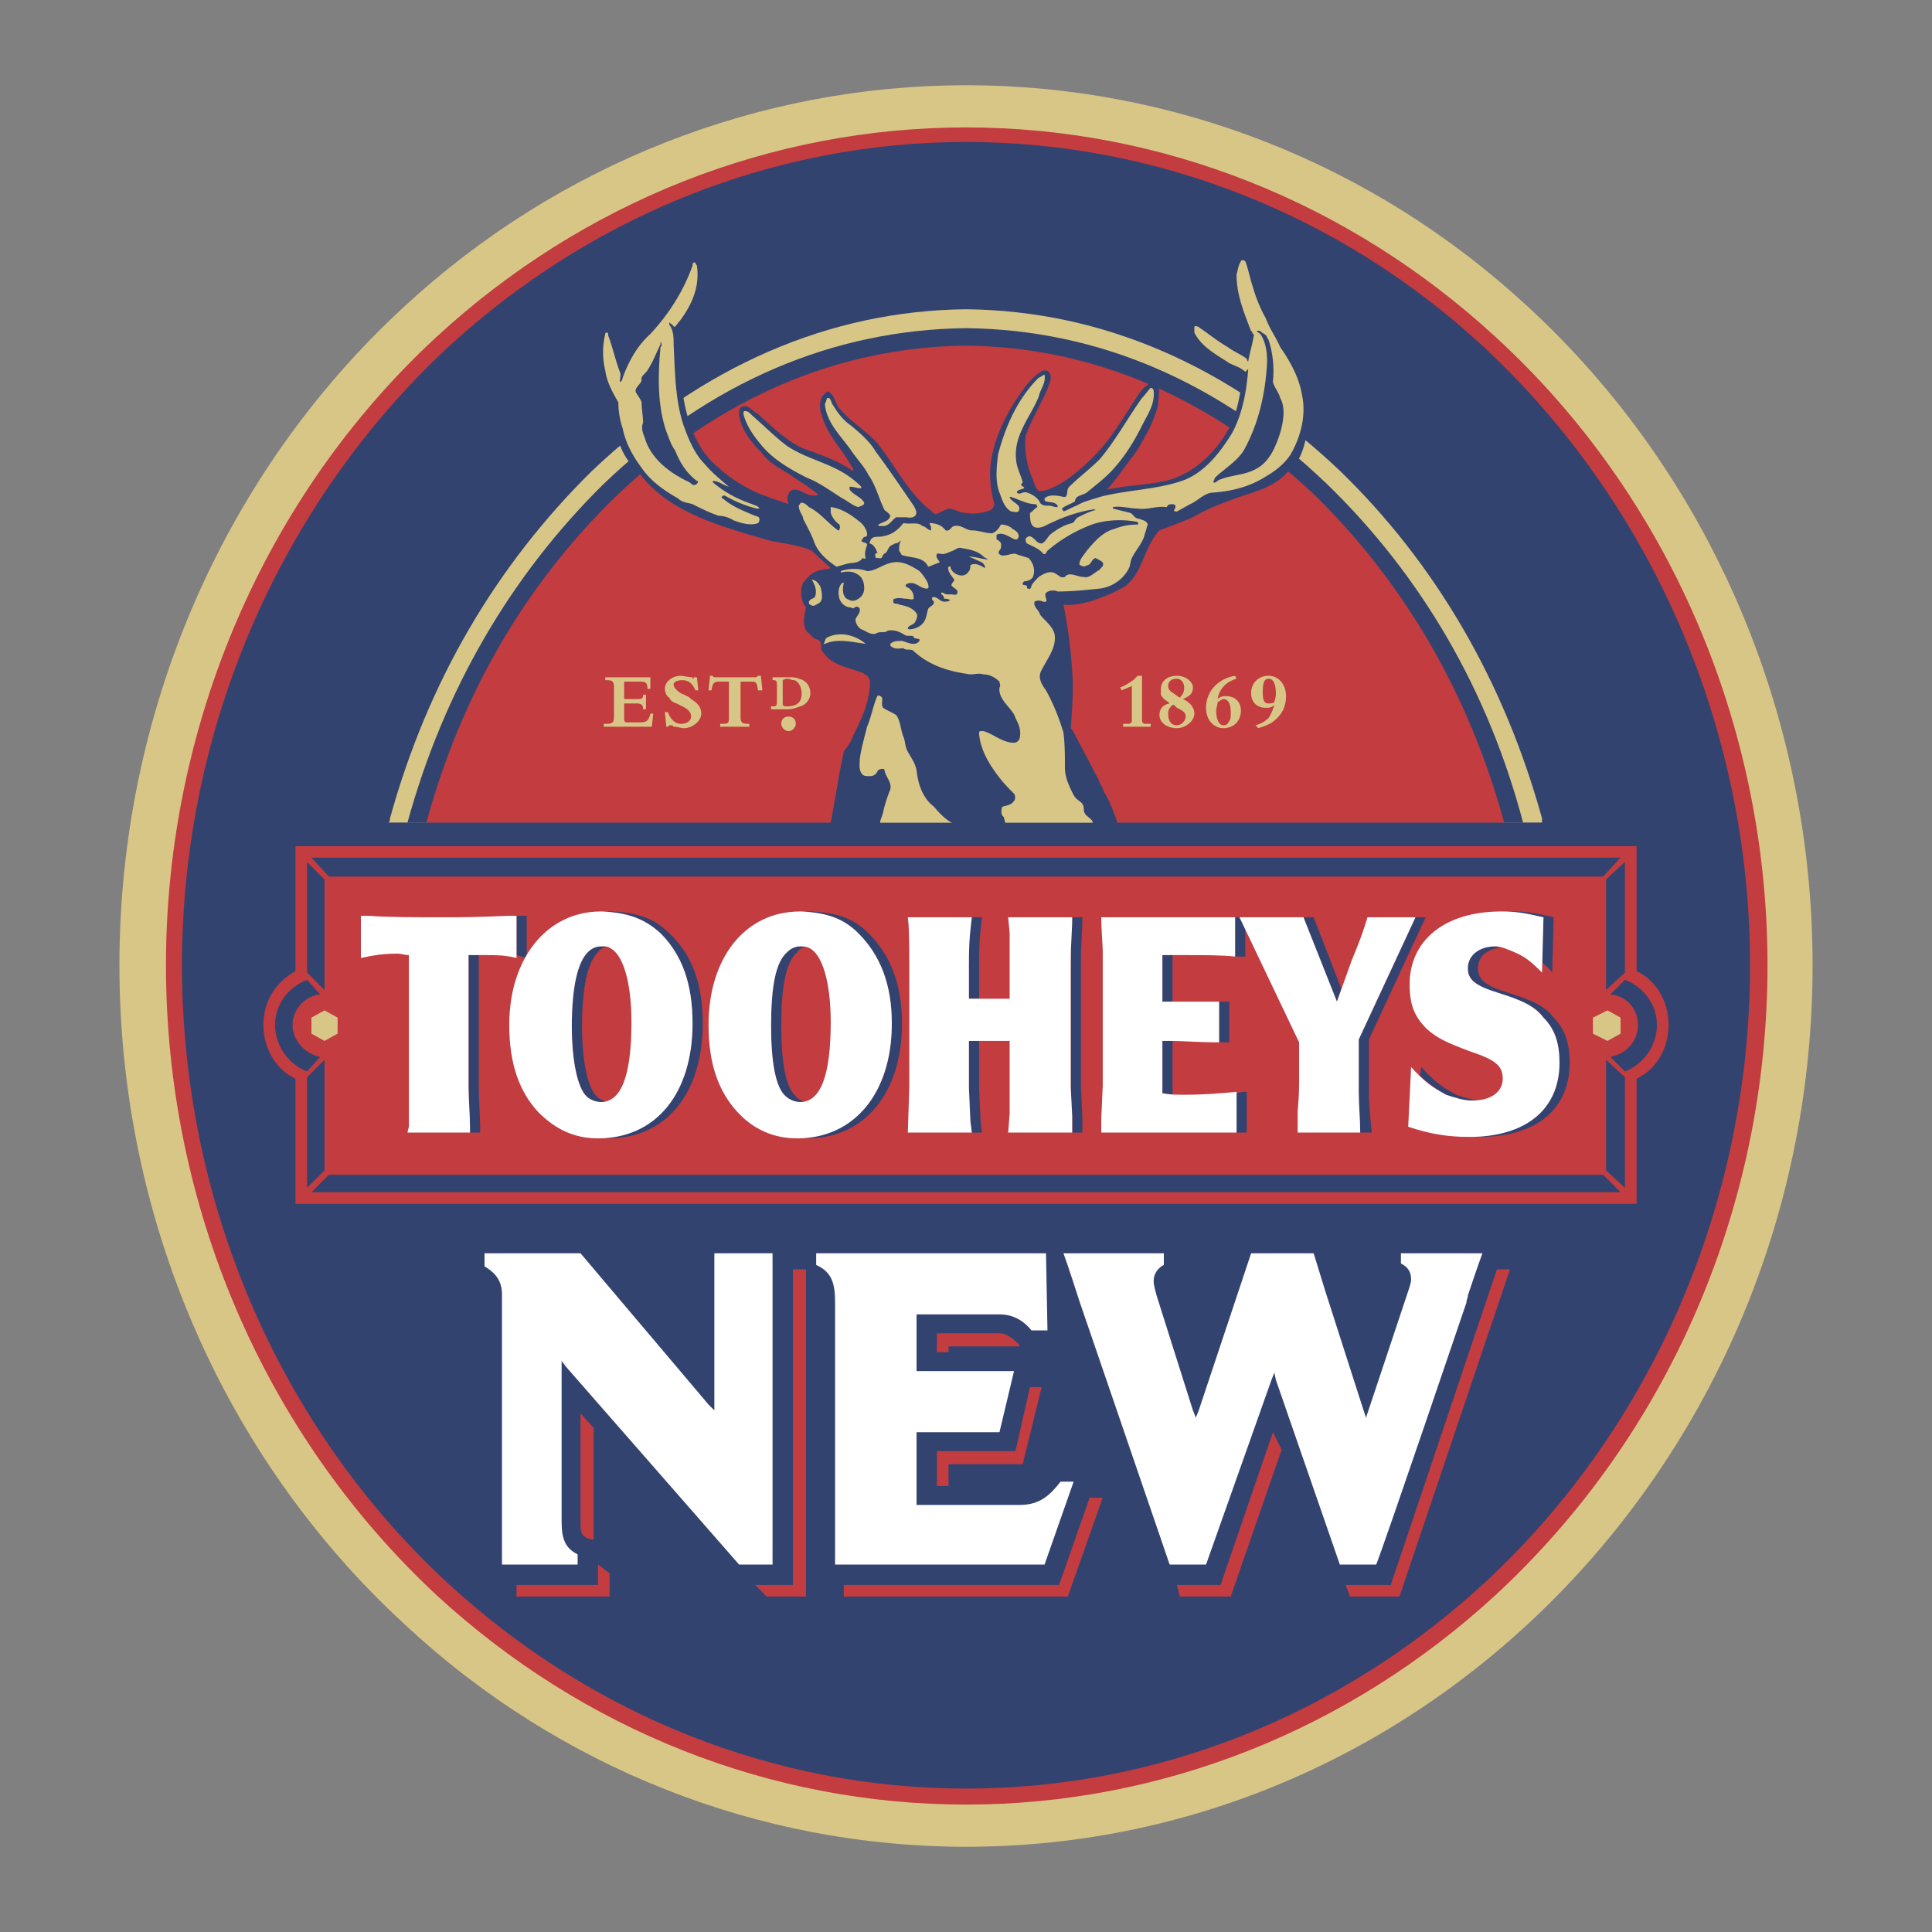 <svg xmlns="http://www.w3.org/2000/svg" width="2500" height="2500" viewBox="0 0 192.756 192.756"><rect x="0" y="0" width="192.756" height="192.756" fill="#808080" stroke="none"/><g fill-rule="evenodd" clip-rule="evenodd"><path fill="#fff" fill-opacity="0" d="M0 0h192.756v192.756H0V0z"/><path d="M11.915 96.306c0-25.107 10.304-49.053 28.445-65.742 15.383-14.223 35.41-22.06 56.018-22.06 20.753 0 40.636 7.837 56.019 22.06 18.141 16.689 28.445 40.635 28.445 65.742 0 48.472-37.879 87.946-84.464 87.946-20.608 0-40.635-7.837-56.019-22.204-18.141-16.69-28.444-40.636-28.444-65.742z" fill="#d8c687"/><path d="M43.552 159.146c14.657 13.496 33.379 20.898 52.826 20.898 19.446 0 38.169-7.402 52.827-20.898 17.27-15.964 27.139-38.749 27.139-62.84 0-23.946-9.869-46.876-27.139-62.695-14.658-13.497-33.381-20.898-52.827-20.898-19.447 0-38.168 7.401-52.826 20.898C26.427 49.43 16.559 72.359 16.559 96.306c0 24.09 9.868 46.876 26.993 62.84z" fill="#c23c40"/><path d="M44.713 157.984c14.367 13.206 32.653 20.463 51.665 20.463 19.013 0 37.298-7.257 51.665-20.463 16.834-15.528 26.559-38.023 26.559-61.679 0-23.511-9.725-46.005-26.559-61.679-14.223-13.206-32.652-20.462-51.665-20.462-19.011 0-37.297 7.256-51.665 20.463C27.878 50.3 18.155 72.795 18.155 96.306c0 23.655 9.723 46.15 26.558 61.678z" fill="#334370"/><path d="M57.919 151.889c0 1.161.146 1.307.726 1.597l.581.146v-11.175l-1.306-1.451v10.883h-.001zM59.661 156.098v2.032h-8.127v1.16h9.288v-2.321l-1.161-.871zM76.496 159.29h3.918v-32.652h-1.306v31.492h-3.774l1.162 1.16zM101.604 134.038c-.436-.29-1.018-1.016-1.887-1.016h-6.241v1.887h1.161v-.58H101.748l-.144-.291zM93.476 144.777v3.484h1.161v-2.177h7.4l1.887-7.692h-1.16l-1.452 6.385h-7.836zM84.188 158.13v1.16h22.349l3.483-9.868h-1.307l-3.047 8.708H84.188zM150.656 126.638h-1.306l-10.594 31.492h-4.5l.435 1.16h4.934l11.031-32.652zM117.711 159.29h5.08l5.08-14.657-.871-1.741-5.225 15.238h-4.353l.289 1.16z" fill="#c23c40"/><path d="M71.271 125.041v15.673l-.58-.58-12.771-15.093h-9.578v1.306c.726.436 1.741 1.161 1.741 2.758v26.993h7.547v-1.016c-1.161-.581-1.597-1.451-1.597-3.193V135.78l.436.58 17.271 19.737h3.337V125.04h-5.806v.001zM105.811 147.825c-1.016 1.307-2.031 2.322-4.062 2.322H91.444v-7.256h8.273l1.451-6.096h-9.724v-5.66h8.273c1.596 0 2.611.871 3.191 1.597h1.598l-.146-7.691H81.43v1.161c1.596.725 1.887 1.886 1.887 3.772v26.123h20.898l2.902-8.272h-1.306zM139.771 125.041v1.016c.58.29 1.016.726 1.016 1.597 0 .29-.146.725-.291 1.16l-3.918 11.756-.291.871-.289-.871-3.773-11.756-1.162-3.772h-6.24l-1.451 4.354-3.773 11.319-.289.727-.291-.727-3.627-11.465c-.146-.58-.291-1.016-.291-1.451 0-.726.436-1.306 1.016-1.596v-1.161h-10.014c.436 1.161 1.596 4.789 1.596 4.789l8.998 26.268h3.629l6.531-18.431.289-.726.146.726 6.385 18.431h3.629c.869-2.177 8.996-26.123 8.996-26.123 0-.29.146-.435.146-.726 0 0 1.016-3.047 1.451-4.208h-8.128v-.001z" fill="#fff"/><path d="M153.848 82.083v-.435c-3.773-13.642-10.594-25.397-20.172-34.685-11.029-10.449-23.656-15.964-37.298-16.109-13.642.146-26.268 5.66-37.297 16.109-9.578 9.433-16.399 21.043-20.172 34.685 0 .145 0 .291-.145.435h115.084z" fill="#d8c687"/><path d="M151.961 82.083c-3.482-13.206-10.158-24.671-19.592-33.814-10.594-10.159-22.785-15.383-35.991-15.529-13.207.146-25.542 5.37-36.136 15.528-9.288 9.143-15.964 20.608-19.592 33.814l111.311.001z" fill="#334370"/><path d="M150.074 82.083c-3.482-12.771-9.867-23.801-18.865-32.653-10.305-9.724-22.061-14.803-34.831-14.948-12.771.146-24.671 5.225-34.83 14.948-9.143 8.853-15.529 19.882-19.012 32.653h107.538zM29.475 96.886c-2.032 1.161-3.193 3.048-3.193 5.37 0 1.597.581 3.192 1.742 4.354.436.436.871.726 1.452 1.017v12.48h133.806v-12.48c.58-.291 1.016-.581 1.451-1.017 1.162-1.161 1.742-2.757 1.742-4.354s-.58-3.192-1.742-4.354c-.436-.436-.871-.726-1.451-1.017v-12.48H29.475v12.481z" fill="#c23c40"/><path fill="#334370" d="M30.636 97.031l1.741 1.741V87.743l-1.741-1.742v11.03zM27.443 102.256c0 2.032 1.307 3.918 3.193 4.644l1.306-1.451c-1.451-.29-2.757-1.596-2.757-3.192s1.306-2.902 2.757-3.048l-1.306-1.451c-1.886.724-3.193 2.466-3.193 4.498zM30.636 107.48l1.741-1.742v11.031l-1.741 1.741v-11.03zM161.686 85.566l-1.743 1.887H32.813l-1.742-1.887h130.615zM162.121 97.031l-1.887 1.741V87.743l1.887-1.742v11.03zM165.312 102.256c0 2.032-1.305 3.918-3.191 4.644l-1.451-1.451c1.596-.29 2.756-1.596 2.756-3.192s-1.16-2.902-2.756-3.048l1.451-1.451c1.887.724 3.191 2.466 3.191 4.498zM161.686 118.945l-1.743-1.741H32.813l-1.742 1.741h130.615zM162.121 107.48l-1.887-1.742v11.031l1.887 1.741v-11.03zM51.679 91.371h-.145v3.918c.291.145.581.145 1.016.291v-4.209h-.871zM47.761 108.351V95.29h-1.016v13.061c0 1.307.145 2.903.145 4.064v.58h1.016v-.58c0-1.161-.145-2.758-.145-4.064zM66.772 93.113c-1.452-1.451-3.048-2.032-5.66-2.177h-.871c2.467.145 4.063.726 5.66 2.177 2.177 2.177 3.193 5.08 3.193 8.998 0 6.676-3.483 11.175-8.853 11.32.145 0 .29.145.436.145 5.805 0 9.433-4.498 9.433-11.465 0-3.919-1.016-6.821-3.338-8.998z"/><path d="M60.532 94.419h-.581c-.581 0-1.016.29-1.306.581-1.016 1.016-1.596 3.483-1.596 7.402 0 3.482.581 6.095 1.451 6.966.291.29.871.58 1.451.58h.581c-.436-.145-.726-.29-1.016-.58-.871-.871-1.451-3.483-1.451-6.966 0-3.919.58-6.386 1.596-7.402.145-.291.581-.436.871-.581zM86.655 93.113c-1.451-1.451-3.048-2.032-5.66-2.177h-.871c2.468.145 4.064.726 5.515 2.177 2.177 2.177 3.338 5.08 3.338 8.998 0 6.676-3.483 11.175-8.998 11.32.29 0 .435.145.58.145 5.66 0 9.434-4.498 9.434-11.465 0-3.919-1.161-6.821-3.338-8.998z" fill="#334370"/><path d="M80.414 94.419h-.58c-.581 0-1.016.29-1.306.581-1.161 1.016-1.597 3.483-1.597 7.402 0 3.482.436 6.095 1.451 6.966.291.29.871.58 1.452.58h.435c-.29-.145-.726-.29-.871-.58-1.016-.871-1.452-3.483-1.452-6.966 0-3.919.436-6.386 1.597-7.402.146-.291.436-.436.871-.581zM107.844 108.496V96.16c0-2.322.145-3.192.145-4.644h-1.016c0 1.451-.145 2.322-.145 4.644v12.336l.145 2.902v1.597h1.016v-1.597l-.145-2.902zM97.684 108.496v-4.643h-1.016v4.643l.145 3.338.145 1.161h1.017l-.145-1.161-.146-3.338zM96.668 99.644h1.015V96.16c0-2.467.146-3.337.291-4.644h-1.016c-.146 1.306-.29 2.177-.29 4.644v3.484zM123.371 109.077v3.918h1.016v-4.063c-.289 0-.58 0-1.016.145zM122.646 99.934h-1.016v4.063h1.016v-4.063zM115.971 95.29v4.644h1.016V95.29h-1.016zM116.842 103.853h-.871v5.225c.436 0 .725.145 1.016.145v-5.369h-.145v-.001zM124.242 95.435v-3.918h-1.016v3.918h1.016zM136.578 103.707l5.66-12.19h-1.016l-5.66 12.19v5.37c0 1.16.145 2.611.145 3.918h1.162c-.146-1.307-.291-2.758-.291-3.918v-5.37zM133.82 98.628l-2.758-7.111h-1.015l3.338 8.417.435-1.306zM155.01 101.53c-.871-1.161-2.178-1.742-4.5-2.467-2.322-.727-3.047-1.307-3.047-2.468s.871-1.887 2.176-2.032c-.145 0-.289-.145-.434-.145-1.598 0-2.758.871-2.758 2.177 0 1.161.725 1.741 3.047 2.468 2.322.725 3.629 1.306 4.5 2.467 1.16 1.161 1.596 2.612 1.596 4.499 0 4.499-3.193 7.256-8.707 7.401h.725c5.66 0 8.998-2.758 8.998-7.401-.001-1.886-.436-3.338-1.596-4.499z" fill="#334370"/><path d="M147.463 109.803c-.727-.146-1.451-.29-2.178-.581-1.305-.726-2.031-1.161-3.482-2.758l-.145.871c1.016.871 1.596 1.307 2.611 1.887.871.291 1.742.581 2.613.581h.581zM153.994 91.517l-.146 4.499c.291.29.727.58 1.016 1.016l.146-5.515c-1.887-.436-2.758-.581-4.209-.581h-.436c1.16.145 2.031.29 3.629.581z" fill="#334370"/><path d="M96.958 91.517c-.146 1.306-.29 2.177-.29 4.644v3.483h4.064V93.113l-.146-1.596h6.387c0 1.451-.145 2.322-.145 4.644v12.336l.145 2.902v1.597h-6.387l.146-1.887v-7.256h-4.064v4.644l.145 3.338.146 1.161h-6.385l.145-4.499V96.16c0-1.887 0-3.482-.145-4.644h6.384v.001zM36.876 91.371c1.741.146 4.644.146 7.111.146 2.032 0 3.483 0 6.676-.146h.871v4.209c-1.161-.291-2.032-.291-3.193-.291h-1.596v13.061c0 1.307.145 2.903.145 4.064v.58h-6.24l.145-.58V95.29c-.436 0-.726-.145-1.161-.145-1.306 0-2.322.145-3.628.436v-4.209h.87v-.001zM65.901 93.113c2.177 2.177 3.193 5.08 3.193 8.998 0 6.967-3.628 11.465-9.433 11.465-2.322 0-4.208-.87-5.95-2.612-1.886-2.031-2.902-4.789-2.902-8.707 0-6.676 3.773-11.32 9.143-11.32h.145c2.612.144 4.208.725 5.804 2.176zM58.645 95c-1.016 1.016-1.596 3.483-1.596 7.402 0 3.482.581 6.095 1.451 6.966.291.29.871.58 1.451.58 2.032 0 3.048-2.612 3.048-7.981 0-4.063-.871-6.821-2.177-7.402-.145-.145-.436-.145-.726-.145h-.145c-.58-.001-1.015.289-1.306.58zM85.639 93.113c2.177 2.177 3.338 5.08 3.338 8.998 0 6.967-3.773 11.465-9.433 11.465-2.322 0-4.354-.87-5.95-2.612-1.887-2.031-2.902-4.789-2.902-8.707 0-6.676 3.628-11.32 9.143-11.32h.145c2.611.144 4.208.725 5.659 2.176zM78.528 95c-1.161 1.016-1.597 3.483-1.597 7.402 0 3.482.436 6.095 1.451 6.966.291.29.871.58 1.452.58 2.031 0 3.047-2.612 3.047-7.981 0-4.063-.871-6.821-2.177-7.402-.291-.145-.581-.145-.871-.145-.58-.001-1.015.289-1.305.58zM141.223 91.517l-5.66 12.19v5.37c0 1.16.145 2.611.145 3.918h-6.24v-2.177c.145-1.451.145-2.468.145-3.048v-3.773l-5.949-12.48h6.385l3.338 8.417 1.451-4.063c.727-1.742 1.162-2.902 1.598-4.354h4.787zM123.227 91.517v3.918c-1.451-.145-2.902-.145-5.08-.145h-2.176v4.644h5.66v4.063c-2.033 0-3.629-.145-4.789-.145h-.871v5.225c.871.145 1.16.145 2.322.145 1.887 0 3.482-.145 5.078-.29v4.063h-13.496v-1.451l.145-3.193V94.854c0-.436-.145-2.032-.145-3.338h13.352v.001zM140.787 106.464c1.451 1.597 2.176 2.032 3.482 2.758.871.291 1.742.581 2.613.581 1.887 0 3.047-.871 3.047-2.177 0-1.307-.725-1.888-3.338-2.758-2.322-.871-3.193-1.307-4.209-2.177-1.307-1.307-1.742-2.468-1.742-4.499 0-4.354 3.484-7.256 9.145-7.256 1.451 0 2.322.145 4.209.581l-.146 5.515c-1.16-1.161-1.74-1.597-2.758-2.032-.725-.291-1.305-.581-1.885-.581-1.598 0-2.758.871-2.758 2.177 0 1.161.725 1.741 3.047 2.468 2.322.725 3.629 1.306 4.5 2.467 1.16 1.161 1.596 2.612 1.596 4.499 0 4.644-3.338 7.401-8.998 7.401-2.176 0-3.918-.29-6.096-1.016l.291-5.951z" fill="#fff"/><path fill="#d8c687" d="M32.377 100.805l1.307.725v1.597l-1.307.726-1.306-.726v-1.597l1.306-.725zM160.379 100.805l1.307.725v1.597l-1.307.726-1.451-.726v-1.597l1.451-.725zM113.938 71.924c0 .145.146.29.291.29h.58v.291h-2.756v-.291h.58c.145 0 .289-.145.289-.29v-3.483c-.289.145-.725.29-1.016.436l-.145-.291c.436-.145.871-.436 1.307-.726.145-.145.289-.291.436-.436h.434v4.5zM116.551 70.038c-.436-.29-.58-.435-.727-.726v-.581c0-.726.582-1.306 1.598-1.306.871 0 1.596.581 1.596 1.161s-.291.871-1.016 1.161c.725.29 1.16.871 1.16 1.451 0 .726-.869 1.451-1.74 1.451-1.016 0-1.742-.581-1.742-1.306 0-.58.291-1.016 1.016-1.161l-.145-.144zm.435.29c-.291.29-.436.436-.436.871 0 .726.291 1.161.871 1.161.436 0 .871-.435.871-.87 0-.436-.291-.581-.871-.871l-.291-.29h-.144v-.001zm1.16-1.742c0-.436-.289-.871-.725-.871-.58 0-.871.29-.871.726 0 .29.145.436.291.581.289.145.58.435.869.581.292-.291.436-.581.436-1.017zM123.371 67.716c-1.016.29-1.74 1.016-1.887 2.032.291-.291.582-.291.871-.291.871 0 1.451.581 1.451 1.452 0 1.016-.725 1.741-1.74 1.741-1.018 0-1.742-.871-1.742-2.032 0-1.596 1.16-2.902 2.902-3.193l.145.291zm-2.031 3.193c0 .871.291 1.451.727 1.451.289 0 .434-.145.58-.435.145-.145.145-.435.145-.871 0-.871-.291-1.306-.725-1.306-.146 0-.291.145-.582.29-.001.29-.145.58-.145.871zM125.258 72.359a2.817 2.817 0 0 0 1.307-.725c.291-.436.436-.871.58-1.306-.289.29-.58.29-.871.29-.869 0-1.451-.581-1.451-1.451 0-1.016.727-1.742 1.742-1.742s1.742.871 1.742 2.032c0 .871-.291 1.597-.871 2.177-.58.58-1.016.725-1.887 1.016l-.291-.291zm2.033-3.192c0-1.016-.291-1.451-.727-1.451s-.58.435-.58 1.306.145 1.161.58 1.161c.145 0 .436 0 .58-.145.147-.581.147-.581.147-.871zM62.273 71.344c0 .581 0 .581.145.726h1.452c.581 0 .871-.145 1.016-.871h.29l-.145 1.306h-4.789v-.291h.29c.581 0 .726-.145.726-.725v-2.903c0-.581-.145-.726-.726-.726h-.145v-.29h4.499v1.161h-.291c0-.581-.145-.726-.726-.726h-1.596v1.742h1.161c.58 0 .725 0 .725-.436h.291v1.452h-.29c0-.436-.145-.581-.725-.581h-1.161v1.162h-.001zM66.337 71.054h.291c.29.726.726 1.161 1.306 1.161.581 0 1.016-.29 1.016-.725 0-.436-.29-.726-.871-1.016l-.581-.291c-.436-.145-.581-.29-.726-.58-.291-.146-.436-.581-.436-.871 0-.726.726-1.306 1.596-1.306.291 0 .726.145 1.161.145v.146c.145 0 .145-.146.145-.146h.291l.145 1.307h-.291c-.29-.726-.725-1.016-1.306-1.016-.436 0-.871.145-.871.435 0 .291.291.581.726.871.291.145.436.145.581.29.145 0 .29.146.435.291.726.435 1.016.871 1.016 1.451 0 .726-.871 1.451-1.741 1.451-.291 0-.581-.145-1.016-.145l-.145-.146h-.145c-.145 0-.145 0-.29.146h-.146l-.144-1.452zM73.883 71.489c0 .58.146.725.726.725h.146v.291h-2.902v-.291h.29c.581 0 .581-.145.581-.725v-3.483h-.726c-.726 0-.871 0-1.016.871h-.29l.145-1.452h.29c0 .145.145.145.291.145h3.918c.146 0 .146 0 .291-.145h.29l.145 1.452h-.435c-.145-.871-.145-.871-.871-.871h-.871v3.483h-.002zM77.076 67.57h1.452c.58 0 .871 0 1.161.146.725.145 1.161.726 1.161 1.451 0 .581-.436 1.161-1.016 1.306-.436.145-.726.291-1.306.291h-1.597v-.291h.145c.291 0 .436 0 .436-.436v-1.742c0-.435-.145-.435-.436-.435v-.29zm1.016 2.613c0 .291.145.291.436.291 1.016 0 1.451-.436 1.451-1.306 0-.581-.29-1.161-.726-1.306-.291 0-.436-.145-.726-.145-.146 0-.146 0-.436.145v2.321h.001zM79.398 72.214c0 .291-.291.726-.726.726-.436 0-.726-.436-.726-.726 0-.435.291-.725.726-.725.436 0 .726.29.726.725z"/><path d="M61.257 41.593c.291 2.757 1.016 4.209 2.467 5.515 1.742 2.468 4.499 3.919 7.111 4.935 1.887.726 3.918 1.306 5.95 1.887 1.306.29 2.903.436 4.208 1.016.581.58 1.306 1.161 1.887 1.741-.581.145-1.306.145-1.887.581-.29.145-.581.581-.871.871-.29.726-.29 1.742.291 2.467-.145.726-.435 1.741.145 2.467.291.145.581.726 1.016.726.581.29.145 1.016.581 1.306.871 1.306 2.467 1.451 3.918 2.031.291.146.726.436.726.871 0 2.032-.871 3.773-1.742 5.515-.145.581-.58 1.016-.871 1.452-.145.726-.291 1.451-.435 2.177a342.836 342.836 0 0 1-.871 4.934c-.436.581-.726 1.016-1.161 1.597h30.333c-.582-1.597-1.018-3.193-1.887-4.644-.146-.436-.436-.871-.582-1.306-.871-1.597-1.74-3.338-2.611-4.935l-.145-.145c.145-1.886.289-3.918.145-5.66a49.375 49.375 0 0 0-.871-6.676c1.016.145 1.887-.146 2.611-.29 1.307-.436 2.469-.871 3.629-1.597 1.742-1.451 1.742-3.773 3.338-5.515 1.162-.436 2.322-.871 3.338-1.307 1.451-.871 3.049-1.451 4.645-2.031 1.742-.581 3.482-1.016 4.789-2.468 1.16-.871 1.596-2.177 1.887-3.628.725-2.177.436-4.644-.58-6.53-1.162-2.468-2.902-4.79-3.92-7.402-.58-1.306-.869-2.612-1.451-3.918-.145-.145-.436-.29-.58-.145-.871.726-.871 1.887-.871 2.902 0 .871.291 1.597.436 2.467a13.844 13.844 0 0 0 1.307 3.048c-.145.435-.291.871-.436 1.161-1.596-.726-2.902-1.597-4.354-2.612-.145-.146-.436-.436-.727-.291-.145.145-.289.145-.436.291 0 .436 0 .87.291 1.306.871 1.742 2.902 2.612 4.354 3.628.291.145.436.291.58.436-.289 1.886-.58 3.773-1.596 5.37-1.307 2.177-3.482 4.208-6.096 4.789-1.305.29-2.902.436-4.207.581-.582.145-1.162.145-1.598.291 1.016-1.161 1.887-2.468 2.902-3.773.871-1.451 1.742-2.903 2.178-4.645 0-.726.289-1.596-.145-2.322h-.436a3.418 3.418 0 0 0-1.307 1.161c-1.451 2.177-2.758 4.5-4.5 6.241-1.16 1.161-2.32 2.177-3.627 2.903-.58.29-1.162.581-1.887.581-.291-.291-.436-.726-.58-1.161a8.638 8.638 0 0 1-.727-4.354c.58-1.596 1.451-3.048 2.178-4.644.145-.581.58-1.161.145-1.741-.145-.145-.436-.145-.58-.145-1.307.726-2.178 2.176-3.049 3.482-1.016 1.742-1.887 3.628-2.176 5.805-.146 1.306 0 2.613.289 3.773.146.29 0 .726-.289.871-.727.29-1.598.436-2.468.29-.725 0-1.161-.435-1.741-.435-.436.145-.871.435-1.306.581-.291-.146-.436-.436-.726-.581-2.177-1.886-3.338-4.354-5.08-6.531-1.161-1.306-2.757-2.177-3.918-3.628-.29-.581-.436-1.161-.871-1.452-.145-.145-.291 0-.436.145-.581.436-.581 1.452-.291 2.177.291 1.161 1.016 2.177 1.597 3.047.581.726 1.016 1.452 1.451 2.177 0 0 .146.145 0 .291-1.451-1.016-3.193-1.597-4.789-2.177-1.741-.726-3.193-2.177-4.644-3.483-.581-.29-1.016-1.016-1.596-.726-.29.145-.29.436-.29.726.145 1.451 1.161 2.757 2.176 3.773.726 1.016 1.742 1.596 2.758 2.177 1.016.726 2.032 1.306 2.902 2.032v.145h-.436c-.726 0-1.161-.58-1.886-.58-.291 0-.436.145-.581.435-.145.291-.145.581 0 1.016-.726-.29-1.306-.435-2.032-.725-1.742-.581-3.483-1.597-4.935-2.903-2.322-1.887-3.192-4.789-3.628-7.692-.29-1.596-.29-3.338-.436-5.079.436-.581.581-1.306 1.016-1.887.871-1.597 1.596-3.483 1.306-5.515 0-.291-.145-.726-.581-.726-.435-.146-.58.435-.725.726-.581 1.596-1.306 3.047-2.322 4.354-1.161 1.742-3.047 3.048-4.208 4.935l-.146-.146c-.29-.726-.58-1.596-.871-2.322-.145-.29-.145-.58-.435-.58-.436-.145-.581.58-.726.871a9.98 9.98 0 0 0 1.016 6.531c.296.432.296 1.012.296 1.448z" fill="#334370"/><path d="M69.53 26.5c.29 2.031-.436 3.773-1.597 5.37l-.58.726h-.146c0-.145-.29-.291-.435-.436 0 .145 0 .291.145.436.29.581.29 1.161.29 1.741.146 2.903.146 5.95 1.161 8.563.436 1.161 1.016 2.467 1.887 3.337.726.871 1.597 1.597 2.467 2.322-.581-.145-1.016-.581-1.597-.581v.145c1.161 1.016 2.613 1.742 3.918 2.177.29.145.581.145.726.436h-.29c-1.161-.291-2.177-.726-3.193-1.306 0 0-.145 0-.291.146 0 .145.146.145.291.29.871.726 2.032 1.161 3.047 1.596.146 0 .436.145.436.291 0 .145 0 .29-.145.435-.726.291-1.742 0-2.467-.29a2.793 2.793 0 0 0-1.451-.436c-.871-.291-1.742-.726-2.612-1.161-.435-.145-1.016-.145-1.451-.58-1.306-.726-2.757-1.742-3.628-3.048-.871-1.161-1.596-2.467-1.886-3.918a8.224 8.224 0 0 1-.436-2.612c-.581-1.016-1.161-2.032-1.306-3.192a7.652 7.652 0 0 1 0-3.629s0-.145.145-.145c.146 0 .146.145.146.29.435 1.161.726 2.467 1.161 3.628.145.29 0 .581 0 1.016.145 0 .29-.29.29-.435.581-1.597 1.451-3.193 2.757-4.354 1.887-2.031 3.338-4.354 4.208-6.82 0-.146 0-.291.145-.291.145-.147.145.143.291.289zM83.026 40.287c.436.726 1.016 1.597 1.887 2.177.871.726 1.887 1.596 2.467 2.612 1.306 1.741 2.467 3.483 3.773 5.369.145.291.436.726.145 1.016-.29.291-.725.145-1.016.145h-.871c-.436.291-.581.726-1.161.871h-.581c0-.146-.145-.146 0-.146.436-.29 1.016-.29 1.161-.871-.145-.291-.436-.435-.581-.581-.581-1.161-.871-2.467-1.596-3.483-.436-.871-1.161-1.596-1.742-2.467-1.016-1.451-2.467-2.757-2.612-4.644.145-.145.145-.581.291-.581.291.002.291.293.436.583z" fill="#d8c687"/><path d="M75.044 41.448c1.161 1.016 2.322 2.177 3.483 3.047 1.741 1.161 3.773 1.597 5.515 2.612a9.296 9.296 0 0 1 1.886 1.452c0 .145 0 .145-.145.145-.29 0-.58-.145-1.016-.145v.291c.436.58 1.161.726 1.451 1.306 0 .29-.291.29-.581.436-.581-.146-1.016-.581-1.596-.871-1.161-.726-2.322-1.597-3.483-2.032-1.741-.871-3.483-1.887-4.644-3.338-.726-.871-1.451-1.886-1.741-3.047 0-.146 0-.29.145-.29.291-.001.436.143.726.434zM80.124 51.606c-.145-.29-.435-.726-.435-1.161.145-.145.145-.29.29-.29.29 0 .58.29.726.436 1.161.58 1.887 1.596 2.902 2.322.146 0 .146 0 .146-.146.145-.145 0-.29 0-.436a2.254 2.254 0 0 1-.871-1.161v-.58c1.161.145 2.177.871 3.047 1.596.291.291.581.726.581 1.161 0 .291-.436.145-.436.436l-.145.145c.145.29.581.145.581.436-.145.436-.29.87-.145 1.306 0 .146-.291 0-.291 0-.435.581-1.016.436-1.596.581l-1.016.291c-.871-.581-1.742-1.307-2.177-2.322-.29-.871-.726-1.596-1.161-2.467v-.147zM81.865 58.573c.145.581.291 1.306-.145 1.596-.29.146-.581.436-.871.146-.145 0-.145-.146-.145-.29.145-.291.435-.291.58-.436.291-.581 0-1.307-.29-1.742.436 0 .726.435.871.726zM86.364 64.232c-1.306-.145-2.757-.58-4.063 0h-.145c.145-.145.145-.435.29-.58 1.306-.725 2.903-.29 3.918.58z" fill="#d8c687"/><path d="M84.042 58.137c-.436.436-.436 1.016-.29 1.597.145.435.58.871 1.161.871.291.29.436-.29.726 0 .145 0 .145.145.145.29 0 .29-.29.581-.435.871 0 .435.29.871.58 1.016.436.146.871.581 1.452.436.436-.29.871 0 1.161-.29.726-.146 1.306.145 1.741.435.291.145.581 0 .871.145 0 .291.436.146.581.291v.145c-.436.581-1.161.145-1.741 0-.436 0-.871 0-1.161.29 0 .146 0 .291.145.291.291.291.871.145 1.161.145.291.291.726 0 1.016.291 1.597 1.451 3.483 2.032 5.66 2.322.435 0 .871-.146 1.306 0 .58 0 1.162.29 1.598.726 0 .145.145.436 0 .581-.146 1.306 1.305 2.032 1.596 3.048.291.58.58 1.161.436 1.886 0 .291-.291.581-.58.581-1.162 0-2.033-.871-3.049-1.161h-.292c-.146 0-.146.145-.146.29.146 1.597 1.016 3.048 2.033 4.354.436.581 1.016 1.161 1.451 1.597.145.145.145.581 0 .726-.291.436-.727.436-1.162.581-.145.291-.145.871.146 1.016.145.726.434 1.451.725 2.177h6.24c0-.146.145-.291.145-.436.291-.145.436-.29.582-.29.436 0 .725-.146 1.016-.29.436-.291.145-.291.145-.726-.291-.436-.871-.581-.871-1.161 0-.871-.58-.726-1.016-1.452-.436-.871-.871-1.742-.871-2.757 0-1.161 0-2.322-.145-3.483-.436-1.451-1.016-2.903-1.742-4.208-.436-.581-.869-1.307-.436-2.032.582-1.161 1.453-2.177 1.307-3.483-.145-.871-1.016-1.451-1.451-2.032-.145-.436-.436-.581-.58-1.016v-.29a.92.92 0 0 1 .871 0c.725.145 0-.581.289-.871.291-.29.871-.29 1.162-.145 1.451 0 2.758-.145 4.209-.291 1.16-.145 2.322-.871 2.902-2.032.145-.291.145-.726.289-1.016.436-.87 1.162-1.596 1.307-2.467.145-.29.145-.581.291-.871-.146-.435-.582-.435-.871-.58-.436 0-.58-.436-.871-.581l-1.742-.435v-.145c.727-.146 1.742.145 2.469.145 1.016.145 1.887-.291 2.902-.145.145-.291.289-.291.58-.291.145 0 .145 0 .291.145 0 .146 0 .291-.146.436 0 .146.146.146.291.146l1.305-.726c.727-.29 1.453-1.161 2.322-1.161 1.887-.145 3.629-.581 5.225-1.597 1.018-.58 1.887-1.306 2.469-2.177 1.016-1.741 1.596-3.918 1.16-5.95-.291-1.741-1.16-3.338-2.178-4.789-.434-1.016-1.016-1.741-1.451-2.902-.58-1.016-1.016-2.177-1.305-3.193-.291-.87-.436-1.741-.727-2.467-.145-.145-.436-.145-.436 0-.289.436-.289.871-.436 1.306 0 2.032.727 3.773 1.451 5.66.146 0 .146.435.291.29-.145 1.016-.436 1.887-.58 2.758 0 0-.146-.145-.146-.29-.58-.436-1.305-.726-1.887-1.161-1.016-.581-1.887-1.307-2.756-1.887-.146-.145-.436-.29-.582-.145v.581c.727 1.451 2.178 2.177 3.484 3.047.58.291 1.16.436 1.596.871l.145-.145.146-.146c-.146 2.177-.582 4.499-1.598 6.386-1.16 1.887-2.611 3.773-4.643 4.644-2.613 1.016-5.807 1.016-8.562 1.742-.871.29-1.598.435-2.322.87-.436.146-.871.436-1.307.581 0-.146-.145-.146-.145-.291.289-.291.871-.436 1.305-.726 0-.581.727-.581 1.162-.871.871-.726 2.031-1.597 2.758-2.467 1.16-1.306 2.031-2.757 2.756-4.208.582-1.161 1.307-2.177 1.162-3.483 0-.145-.145-.29-.291-.29-.289.29-.58.726-.871 1.016-1.451 2.032-2.611 4.209-4.207 6.096-1.018 1.016-2.178 1.887-3.049 2.757-.289.291-.145.726-.289.871 0 .146-.146.146-.291.146-.58-.146-1.451-.291-1.887.145 0 .145 0 .29.145.29.291.145.871 0 1.162.435v.146c-.436 0-.58-.146-.871-.146s-.727 0-.871-.29c-.289-.58-.871-.871-1.307-1.016s-.725.29-1.016 0c0-.29.436-.29.727-.436 0-.145-.146-.145-.291-.29 0-.146 0-.146.145-.291-.145-.581-.434-1.161-.58-1.742-.58-2.757 1.307-4.644 2.178-6.821.145-.726.725-1.306.58-2.177-.145 0-.436.291-.58.291-2.178 2.177-3.338 4.934-4.064 7.691-.145 1.306-.289 2.612.146 3.773.289.726.436 1.451 1.16 1.887.291 0 .436.145.727 0 .434-.726-.727-.871-.871-1.451h.145c.871.29 1.596.725 2.467.725.146.145.146.145.146.291-.291.145-.436.436-.727.58 0 .436 0 1.016.291 1.307.289.29.869.145 1.16 0 1.451-.726 2.902-1.307 4.498-1.597.146 0 .436-.145.582 0-.582.146-1.162.436-1.742.726-.291.146-.291.436-.58.581-.727.145-1.451.581-2.031 1.016-.436.29-.582.871-1.018 1.016-.58 0-.725-.726-1.305-.726-.146.146-.291.146-.291.291s0 .29.145.435c.582.291 1.307.581 1.598 1.016.289.146.289-.145.436-.29 1.16-1.016 2.611-1.887 4.062-2.467 1.307-.581 3.193-.726 4.789-.436.146 0 .291.145.146.29-.871 0-1.598.146-2.322.436-1.162.291-2.033 1.306-2.758 2.177-.291.435-.727.871-.727 1.306 0 .145 0 .145.146.145.145.146.436.146.58 0 .436 0 .436-.58.871-.726.289.146.58.291.725.436.146.436-.145.436-.289.726-.582.29-1.018.871-1.598.726-.725 0-1.451-.58-1.887 0-.436.146-.58-.145-.869-.29-.582-.436-1.307 0-1.742.29-.291.291-.58.581-.727.871 0 .145-.145.436-.289.29-.146 0-.146 0-.146-.145 0-.291-.436-.145-.436-.291 0-.145 0-.145.146-.29.289 0 .725-.145.871-.436.289-.726 0-1.451-.436-1.887-.436-.145-1.016-.29-1.307-.436-.58 0-1.016.291-1.451.146-.58-.29.145-.58 0-.871.145-.436-.291-.581-.436-.726v-.436c.58-.29 1.16.145 1.742.436.145 0 .289.145.436-.145.145-.436-.291-.726-.582-.871-.289-.29-.725-.436-1.16-.436-.145.291-.436.726-.871.871-.725 0-1.307-.29-2.032-.29-.581 0-1.016-.581-1.741-.436-.291 0-.436.581-.871.436-.29-.436-.871-.726-1.596-.726 0 .145.145.291.145.436v.291c-.29 0-.581-.436-.871-.436-.435-.436-1.161-.146-1.886-.291-.581.726-1.161 1.161-2.032 1.306-.436.146-1.161-.145-1.306.581 0 0-.145.145 0 .145.435.146.581.581.726.871.145.145-.145 0-.145.145-.146.146 0 .291 0 .436h.29c.436.146.29-.29.581-.436.291-.145.291-.435.436-.58.145-.29.435-.29.581-.436.29 0 .436-.145.581-.29v.145c-.145.145-.145.581-.145.871.145.145.145.29.29.435.871.29 2.177.145 2.612 1.161.435-.146.726-.291 1.161-.436-.146-.29-.436-.436-.291-.871h.291c.435.146.871-.145 1.306-.29.291-.145.436-.291.726-.291.871.146 1.741.291 2.321.871.146.145.291.145.436.291-.436 0-1.307-.291-1.886-.291l1.306.581c.145.145.291.29.291.436v.145c-.436-.291-1.018-.581-1.453-.291 0 .146 0 .436-.145.581a.8.8 0 0 1-.726.435c-.436 0-.871-.291-1.016-.581-.145-.145 0-.436-.29-.29-.145.436.29.871.581 1.306 0 .145-.291.29-.291.581.291.29.726.436.581.726 0 .29-.436.145-.581.145h-.435c-.291 0-.436-.29-.581-.145v.145c.146 0 .291.291.291.436.145 0 .436 0 .581.145-.145.146-.436.146-.581.146-.435 0-.726-.581-1.161-.436-.145.145 0 .29.145.436 0 .435-.435.435-.58.725-.146.435-.146.871-.436 1.306-.291.436-.871.726-1.451.726-.145 0-.145-.145-.145-.145.145-.291.58-.291.725-.581.146-.29.291-.581.146-.871-.436-.58-1.016-.725-1.741-.87-.146-.146-.581 0-.581-.29 0-.146 0-.291.146-.291.436-.145.871 0 1.161 0 .29 0 .58.145.725 0 0-.291 0-.581-.29-.871-.145-.291-.726-.291-.435-.581.87-.435 1.306.436 2.031.436.291 0 .146-.29.146-.436-.146-.435-.581-1.016-.871-1.306-.871-.581-1.741-1.016-2.612-.871-1.016.145-1.741.871-2.612.871-.726-.291-1.886-.291-2.612 0v.145c.581-.145 1.161-.145 1.597.146.58.29.726.871.726 1.451s-.436 1.016-.871 1.161c-.291.146-.581 0-.871-.145-.436-.291-.436-1.016-.291-1.597h-.147v-.004zM92.024 83.68h5.951c-.145-.291-.291-.436-.436-.726-.581-.146-1.161-.436-1.741-.581-1.016-.145-1.887-1.016-2.613-1.887-1.161-.871-1.596-2.322-1.741-3.628-.146-.871-.726-1.452-1.016-2.177-.146-.436-.146-.871-.291-1.161-.29-.726-.29-1.596-.726-2.177-.436-.29-.871-.435-1.306-.726-.29-.436.145-1.016-.29-1.161-.146-.145-.291 0-.291 0-.436 1.016-.581 2.032-1.016 3.048-.29 1.161-.581 2.177-.726 3.193 0 .581-.145 1.161.29 1.596.146.145.436.145.726.145s.581-.145.726-.435c0-.145.291-.29.435-.29.146 0 .291 0 .291.145.145.725.726 1.161.581 1.886-.29.726-.581 1.597-.726 2.322-.29 1.016-.581 1.016.29 1.887a2.478 2.478 0 0 0 1.452 0c.871-.29.726-.436 1.306-.726.436 0 1.016 0 1.306.29 0 .146-.145.29-.145.436-.145.146-.29.436-.29.727z" fill="#d8c687"/><path d="M65.901 34.627c-.29 2.902-.29 5.95.581 8.417.291.726.436 1.306.871 1.886.436 1.161 1.161 2.322 2.177 3.048.145 0 .145.145 0 .29-.291.291-.581 0-.726-.145-1.887-.871-3.628-2.177-4.354-4.063-.145-.581-.581-1.161-.291-1.887 0-.726-.145-1.306-.145-2.032-.145-.436-.435-.726-.58-1.016-.145-.435.435-.725.58-1.161-.145-.436.436-.726.581-1.016.581-.871.871-1.742 1.306-2.613v-.29c.145.291.145.436 0 .582zM126.564 33.901c.436 1.306.58 2.757.436 4.208.145.581.58 1.016.725 1.596.582 1.016.291 2.467 0 3.483-.434 1.306-1.016 2.902-2.467 3.628-1.016.581-2.467.581-3.482 1.016-.291 0-.436.435-.727.29 0-.145.146-.29.146-.435.871-.871 2.176-1.597 2.902-2.758 1.451-2.612 2.176-5.66 2.322-8.853 0-1.016-.146-1.887-.582-2.612-.145-.29-.434-.29-.434-.435.289-.145.434.145.725.29.292.147.292.437.436.582zM29.475 84.405v-2.322h133.806v2.322H29.475z" fill="#334370"/></g></svg>
